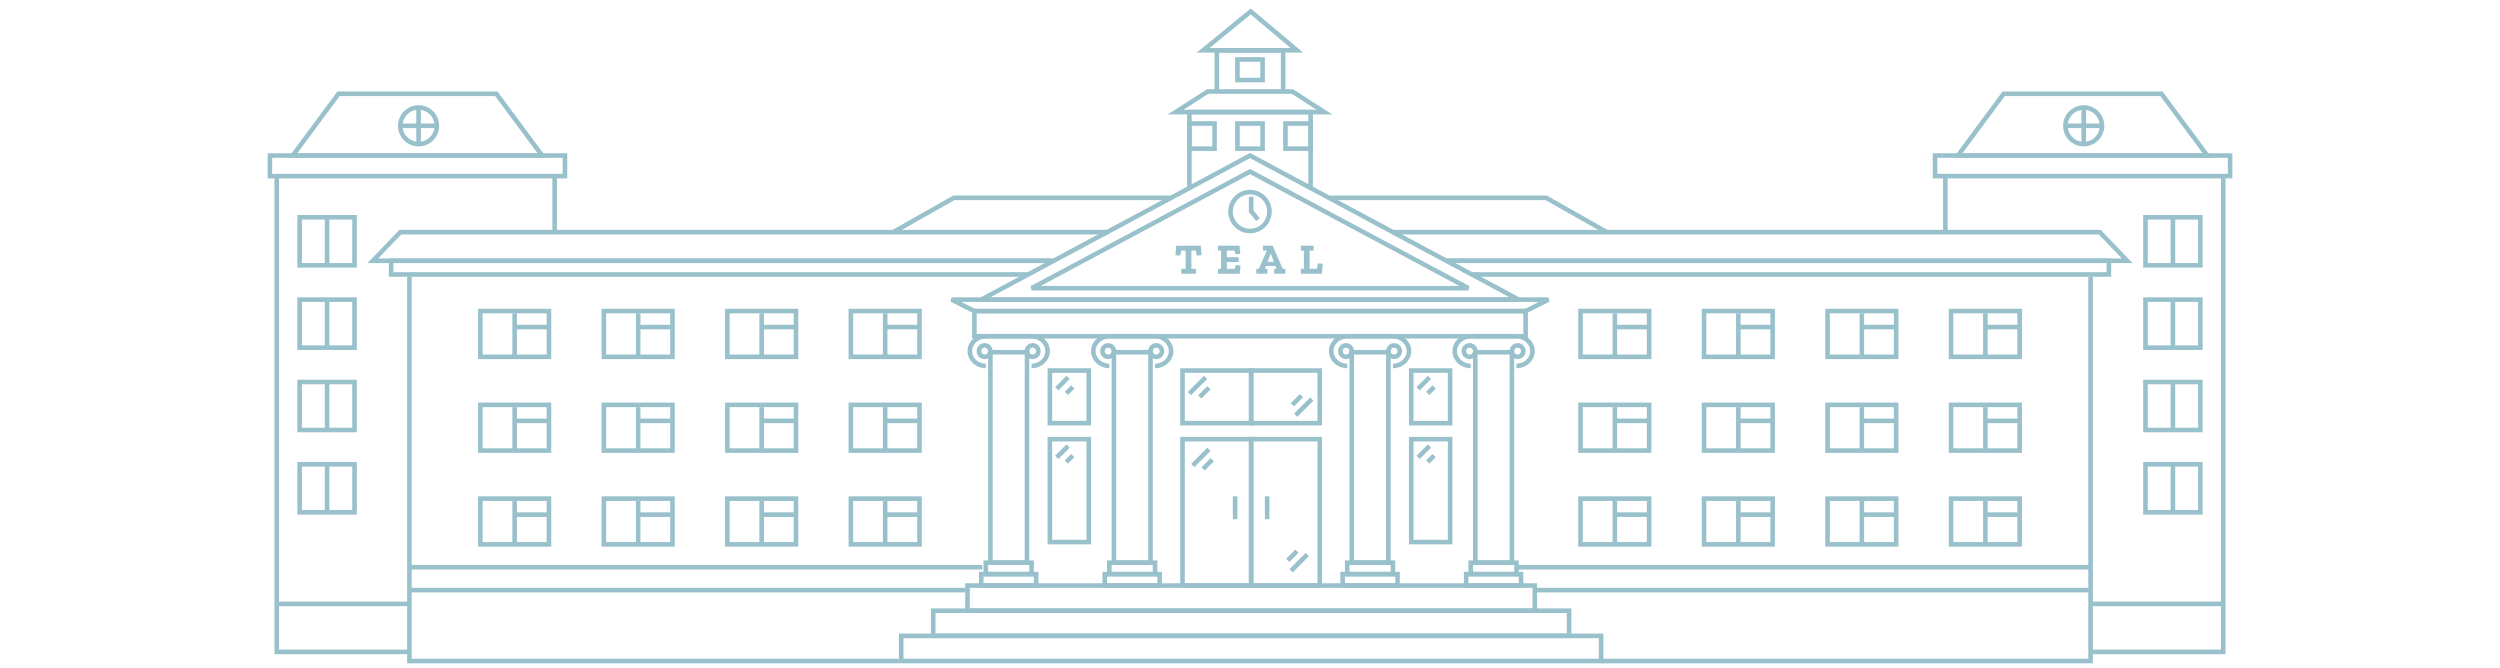 <svg width="1093" height="292" viewBox="0 0 1093 292" fill="none" xmlns="http://www.w3.org/2000/svg">
<g opacity="0.4">
<rect x="547" y="192" width="30" height="64" stroke="#00637E" stroke-width="2"/>
<rect x="459" y="192" width="17" height="45" stroke="#00637E" stroke-width="2"/>
<rect x="617" y="192" width="17" height="45" stroke="#00637E" stroke-width="2"/>
<rect x="547" y="162" width="30" height="23" stroke="#00637E" stroke-width="2"/>
<rect x="459" y="162" width="17" height="23" stroke="#00637E" stroke-width="2"/>
<rect x="617" y="162" width="17" height="23" stroke="#00637E" stroke-width="2"/>
<rect x="517" y="192" width="30" height="64" stroke="#00637E" stroke-width="2"/>
<rect x="517" y="162" width="30" height="23" stroke="#00637E" stroke-width="2"/>
<path d="M573 82V49H520V82" stroke="#00637E" stroke-width="2"/>
<path d="M561 40V22H532V40" stroke="#00637E" stroke-width="2"/>
<path d="M552 26H541V35H552V26Z" stroke="#00637E" stroke-width="2"/>
<path d="M552 54H541V65H552V54Z" stroke="#00637E" stroke-width="2"/>
<path d="M531 54H520V65H531V54Z" stroke="#00637E" stroke-width="2"/>
<path d="M573 54H562V65H573V54Z" stroke="#00637E" stroke-width="2"/>
<path d="M540 217V227" stroke="#00637E" stroke-width="2"/>
<path d="M528.535 196.465L521.464 203.536" stroke="#00637E" stroke-width="2"/>
<path d="M564.465 249.535L571.536 242.464" stroke="#00637E" stroke-width="2"/>
<path d="M566.465 181.535L573.536 174.464" stroke="#00637E" stroke-width="2"/>
<path d="M527.07 165L519.999 172.071" stroke="#00637E" stroke-width="2"/>
<path d="M466.971 165L462 169.971" stroke="#00637E" stroke-width="2"/>
<path d="M624.971 165L620 169.971" stroke="#00637E" stroke-width="2"/>
<path d="M466.971 195L462 199.971" stroke="#00637E" stroke-width="2"/>
<path d="M624.971 195L620 199.971" stroke="#00637E" stroke-width="2"/>
<path d="M530 201L526 205" stroke="#00637E" stroke-width="2"/>
<path d="M563 245L567 241" stroke="#00637E" stroke-width="2"/>
<path d="M565 177L569 173" stroke="#00637E" stroke-width="2"/>
<path d="M469 169.188L466.188 171.999" stroke="#00637E" stroke-width="2"/>
<path d="M627 169.188L624.188 171.999" stroke="#00637E" stroke-width="2"/>
<path d="M528.535 169.535L524.535 173.535" stroke="#00637E" stroke-width="2"/>
<path d="M469 199.188L466.188 201.999" stroke="#00637E" stroke-width="2"/>
<path d="M627 199.188L624.188 201.999" stroke="#00637E" stroke-width="2"/>
<path d="M554 217V227" stroke="#00637E" stroke-width="2"/>
<rect x="423" y="256" width="248" height="11" stroke="#00637E" stroke-width="2"/>
<rect x="408" y="267" width="278" height="11" stroke="#00637E" stroke-width="2"/>
<rect x="394" y="278" width="306" height="11" stroke="#00637E" stroke-width="2"/>
<rect x="429" y="251" width="24" height="5" stroke="#00637E" stroke-width="2"/>
<rect x="431" y="246" width="20" height="5" stroke="#00637E" stroke-width="2"/>
<rect x="433" y="154" width="16" height="92" stroke="#00637E" stroke-width="2"/>
<circle cx="430.5" cy="153.5" r="2.5" stroke="#00637E" stroke-width="2"/>
<path d="M431 160C427.134 160 424 157.09 424 153.5C424 149.91 427.134 147 431 147" stroke="#00637E" stroke-width="2"/>
<path d="M451 160C454.866 160 458 157.09 458 153.5C458 149.91 454.866 147 451 147" stroke="#00637E" stroke-width="2"/>
<path d="M431 147H451" stroke="#00637E" stroke-width="2"/>
<circle cx="451.5" cy="153.5" r="2.5" stroke="#00637E" stroke-width="2"/>
<rect x="587" y="251" width="24" height="5" stroke="#00637E" stroke-width="2"/>
<rect x="589" y="246" width="20" height="5" stroke="#00637E" stroke-width="2"/>
<rect x="591" y="154" width="16" height="92" stroke="#00637E" stroke-width="2"/>
<circle cx="588.5" cy="153.5" r="2.5" stroke="#00637E" stroke-width="2"/>
<path d="M589 160C585.134 160 582 157.09 582 153.5C582 149.91 585.134 147 589 147" stroke="#00637E" stroke-width="2"/>
<path d="M609 160C612.866 160 616 157.09 616 153.5C616 149.91 612.866 147 609 147" stroke="#00637E" stroke-width="2"/>
<path d="M589 147H609" stroke="#00637E" stroke-width="2"/>
<circle cx="609.5" cy="153.5" r="2.5" stroke="#00637E" stroke-width="2"/>
<rect x="483" y="251" width="24" height="5" stroke="#00637E" stroke-width="2"/>
<rect x="485" y="246" width="20" height="5" stroke="#00637E" stroke-width="2"/>
<rect x="487" y="154" width="16" height="92" stroke="#00637E" stroke-width="2"/>
<circle cx="484.5" cy="153.5" r="2.5" stroke="#00637E" stroke-width="2"/>
<path d="M485 160C481.134 160 478 157.09 478 153.5C478 149.91 481.134 147 485 147" stroke="#00637E" stroke-width="2"/>
<path d="M505 160C508.866 160 512 157.09 512 153.5C512 149.91 508.866 147 505 147" stroke="#00637E" stroke-width="2"/>
<path d="M485 147H505" stroke="#00637E" stroke-width="2"/>
<circle cx="505.5" cy="153.5" r="2.5" stroke="#00637E" stroke-width="2"/>
<rect x="641" y="251" width="24" height="5" stroke="#00637E" stroke-width="2"/>
<rect x="643" y="246" width="20" height="5" stroke="#00637E" stroke-width="2"/>
<rect x="645" y="154" width="16" height="92" stroke="#00637E" stroke-width="2"/>
<circle cx="642.5" cy="153.5" r="2.5" stroke="#00637E" stroke-width="2"/>
<path d="M643 160C639.134 160 636 157.09 636 153.5C636 149.91 639.134 147 643 147" stroke="#00637E" stroke-width="2"/>
<path d="M663 160C666.866 160 670 157.09 670 153.5C670 149.91 666.866 147 663 147" stroke="#00637E" stroke-width="2"/>
<path d="M643 147H663" stroke="#00637E" stroke-width="2"/>
<circle cx="663.5" cy="153.5" r="2.5" stroke="#00637E" stroke-width="2"/>
<rect x="426" y="136" width="241" height="11" stroke="#00637E" stroke-width="2"/>
<path d="M633.5 114H922V120H643.5" stroke="#00637E" stroke-width="2"/>
<path d="M459.5 114H171V120H449.5" stroke="#00637E" stroke-width="2"/>
<path d="M416 131H677L667 136H426L416 131Z" stroke="#00637E" stroke-width="2"/>
<path d="M528 40H565L579 49H514L528 40Z" stroke="#00637E" stroke-width="2"/>
<path d="M546.815 5L567 22H526L546.815 5Z" stroke="#00637E" stroke-width="2"/>
<path d="M429 131H664L546.5 68L429 131Z" stroke="#00637E" stroke-width="2"/>
<path d="M451 126H642L546.5 75L451 126Z" stroke="#00637E" stroke-width="2"/>
<circle cx="546.5" cy="92.5" r="8.5" stroke="#00637E" stroke-width="2"/>
<path d="M547 86V92.4L550 96" stroke="#00637E" stroke-width="2"/>
<path d="M608.5 101.5H918L930 114H632.5" stroke="#00637E" stroke-width="2"/>
<path d="M484.5 101.5H175L163 114H460.5" stroke="#00637E" stroke-width="2"/>
<path d="M700 289H914V121" stroke="#00637E" stroke-width="2"/>
<path d="M393 289H179V121" stroke="#00637E" stroke-width="2"/>
<path d="M663.5 248H914" stroke="#00637E" stroke-width="2"/>
<path d="M429.5 248H179" stroke="#00637E" stroke-width="2"/>
<path d="M671 258L914 258" stroke="#00637E" stroke-width="2"/>
<path d="M422 258L179 258" stroke="#00637E" stroke-width="2"/>
<rect x="691" y="136" width="30" height="20" stroke="#00637E" stroke-width="2"/>
<line x1="706" y1="156" x2="706" y2="137" stroke="#00637E" stroke-width="2"/>
<line x1="706" y1="143" x2="721" y2="143" stroke="#00637E" stroke-width="2"/>
<rect x="372" y="136" width="30" height="20" stroke="#00637E" stroke-width="2"/>
<line x1="387" y1="156" x2="387" y2="137" stroke="#00637E" stroke-width="2"/>
<line x1="387" y1="143" x2="402" y2="143" stroke="#00637E" stroke-width="2"/>
<rect x="691" y="177" width="30" height="20" stroke="#00637E" stroke-width="2"/>
<line x1="706" y1="197" x2="706" y2="178" stroke="#00637E" stroke-width="2"/>
<line x1="706" y1="184" x2="721" y2="184" stroke="#00637E" stroke-width="2"/>
<rect x="372" y="177" width="30" height="20" stroke="#00637E" stroke-width="2"/>
<line x1="387" y1="197" x2="387" y2="178" stroke="#00637E" stroke-width="2"/>
<line x1="387" y1="184" x2="402" y2="184" stroke="#00637E" stroke-width="2"/>
<rect x="691" y="218" width="30" height="20" stroke="#00637E" stroke-width="2"/>
<line x1="706" y1="238" x2="706" y2="219" stroke="#00637E" stroke-width="2"/>
<line x1="706" y1="225" x2="721" y2="225" stroke="#00637E" stroke-width="2"/>
<rect x="372" y="218" width="30" height="20" stroke="#00637E" stroke-width="2"/>
<line x1="387" y1="238" x2="387" y2="219" stroke="#00637E" stroke-width="2"/>
<line x1="387" y1="225" x2="402" y2="225" stroke="#00637E" stroke-width="2"/>
<rect x="745" y="136" width="30" height="20" stroke="#00637E" stroke-width="2"/>
<line x1="760" y1="156" x2="760" y2="137" stroke="#00637E" stroke-width="2"/>
<line x1="760" y1="143" x2="775" y2="143" stroke="#00637E" stroke-width="2"/>
<rect x="318" y="136" width="30" height="20" stroke="#00637E" stroke-width="2"/>
<line x1="333" y1="156" x2="333" y2="137" stroke="#00637E" stroke-width="2"/>
<line x1="333" y1="143" x2="348" y2="143" stroke="#00637E" stroke-width="2"/>
<rect x="745" y="177" width="30" height="20" stroke="#00637E" stroke-width="2"/>
<line x1="760" y1="197" x2="760" y2="178" stroke="#00637E" stroke-width="2"/>
<line x1="760" y1="184" x2="775" y2="184" stroke="#00637E" stroke-width="2"/>
<rect x="318" y="177" width="30" height="20" stroke="#00637E" stroke-width="2"/>
<line x1="333" y1="197" x2="333" y2="178" stroke="#00637E" stroke-width="2"/>
<line x1="333" y1="184" x2="348" y2="184" stroke="#00637E" stroke-width="2"/>
<rect x="745" y="218" width="30" height="20" stroke="#00637E" stroke-width="2"/>
<line x1="760" y1="238" x2="760" y2="219" stroke="#00637E" stroke-width="2"/>
<line x1="760" y1="225" x2="775" y2="225" stroke="#00637E" stroke-width="2"/>
<rect x="318" y="218" width="30" height="20" stroke="#00637E" stroke-width="2"/>
<line x1="333" y1="238" x2="333" y2="219" stroke="#00637E" stroke-width="2"/>
<line x1="333" y1="225" x2="348" y2="225" stroke="#00637E" stroke-width="2"/>
<rect x="799" y="136" width="30" height="20" stroke="#00637E" stroke-width="2"/>
<line x1="814" y1="156" x2="814" y2="137" stroke="#00637E" stroke-width="2"/>
<line x1="814" y1="143" x2="829" y2="143" stroke="#00637E" stroke-width="2"/>
<rect x="264" y="136" width="30" height="20" stroke="#00637E" stroke-width="2"/>
<line x1="279" y1="156" x2="279" y2="137" stroke="#00637E" stroke-width="2"/>
<line x1="279" y1="143" x2="294" y2="143" stroke="#00637E" stroke-width="2"/>
<rect x="799" y="177" width="30" height="20" stroke="#00637E" stroke-width="2"/>
<line x1="814" y1="197" x2="814" y2="178" stroke="#00637E" stroke-width="2"/>
<line x1="814" y1="184" x2="829" y2="184" stroke="#00637E" stroke-width="2"/>
<rect x="264" y="177" width="30" height="20" stroke="#00637E" stroke-width="2"/>
<line x1="279" y1="197" x2="279" y2="178" stroke="#00637E" stroke-width="2"/>
<line x1="279" y1="184" x2="294" y2="184" stroke="#00637E" stroke-width="2"/>
<rect x="799" y="218" width="30" height="20" stroke="#00637E" stroke-width="2"/>
<line x1="814" y1="238" x2="814" y2="219" stroke="#00637E" stroke-width="2"/>
<line x1="814" y1="225" x2="829" y2="225" stroke="#00637E" stroke-width="2"/>
<rect x="264" y="218" width="30" height="20" stroke="#00637E" stroke-width="2"/>
<line x1="279" y1="238" x2="279" y2="219" stroke="#00637E" stroke-width="2"/>
<line x1="279" y1="225" x2="294" y2="225" stroke="#00637E" stroke-width="2"/>
<rect x="853" y="136" width="30" height="20" stroke="#00637E" stroke-width="2"/>
<line x1="868" y1="156" x2="868" y2="137" stroke="#00637E" stroke-width="2"/>
<line x1="868" y1="143" x2="883" y2="143" stroke="#00637E" stroke-width="2"/>
<rect x="210" y="136" width="30" height="20" stroke="#00637E" stroke-width="2"/>
<line x1="225" y1="156" x2="225" y2="137" stroke="#00637E" stroke-width="2"/>
<line x1="225" y1="143" x2="240" y2="143" stroke="#00637E" stroke-width="2"/>
<rect x="853" y="177" width="30" height="20" stroke="#00637E" stroke-width="2"/>
<line x1="868" y1="197" x2="868" y2="178" stroke="#00637E" stroke-width="2"/>
<line x1="868" y1="184" x2="883" y2="184" stroke="#00637E" stroke-width="2"/>
<rect x="210" y="177" width="30" height="20" stroke="#00637E" stroke-width="2"/>
<line x1="225" y1="197" x2="225" y2="178" stroke="#00637E" stroke-width="2"/>
<line x1="225" y1="184" x2="240" y2="184" stroke="#00637E" stroke-width="2"/>
<rect x="853" y="218" width="30" height="20" stroke="#00637E" stroke-width="2"/>
<line x1="868" y1="238" x2="868" y2="219" stroke="#00637E" stroke-width="2"/>
<line x1="868" y1="225" x2="883" y2="225" stroke="#00637E" stroke-width="2"/>
<rect x="210" y="218" width="30" height="20" stroke="#00637E" stroke-width="2"/>
<line x1="225" y1="238" x2="225" y2="219" stroke="#00637E" stroke-width="2"/>
<line x1="225" y1="225" x2="240" y2="225" stroke="#00637E" stroke-width="2"/>
<rect width="129" height="9" transform="matrix(-1 0 0 1 975 68)" stroke="#00637E" stroke-width="2"/>
<path d="M945 41H876L856 68H965L945 41Z" stroke="#00637E" stroke-width="2"/>
<path d="M217 41H148L128 68H237L217 41Z" stroke="#00637E" stroke-width="2"/>
<rect x="118" y="68" width="129" height="9" stroke="#00637E" stroke-width="2"/>
<path d="M850.5 101.5V77M972 77V285H914" stroke="#00637E" stroke-width="2"/>
<path d="M242.5 101.5V77M121 77V285H179" stroke="#00637E" stroke-width="2"/>
<rect width="24" height="21" transform="matrix(-1 0 0 1 962 95)" stroke="#00637E" stroke-width="2"/>
<rect x="131" y="95" width="24" height="21" stroke="#00637E" stroke-width="2"/>
<path d="M950 95V116" stroke="#00637E" stroke-width="2"/>
<path d="M143 95V116" stroke="#00637E" stroke-width="2"/>
<rect width="24" height="21" transform="matrix(-1 0 0 1 962 131)" stroke="#00637E" stroke-width="2"/>
<rect x="131" y="131" width="24" height="21" stroke="#00637E" stroke-width="2"/>
<rect width="24" height="21" transform="matrix(-1 0 0 1 962 167)" stroke="#00637E" stroke-width="2"/>
<rect x="131" y="167" width="24" height="21" stroke="#00637E" stroke-width="2"/>
<rect width="24" height="21" transform="matrix(-1 0 0 1 962 203)" stroke="#00637E" stroke-width="2"/>
<path d="M950 167V188" stroke="#00637E" stroke-width="2"/>
<path d="M143 167V188" stroke="#00637E" stroke-width="2"/>
<path d="M950 131V152" stroke="#00637E" stroke-width="2"/>
<path d="M143 131V152" stroke="#00637E" stroke-width="2"/>
<path d="M950 203V224" stroke="#00637E" stroke-width="2"/>
<path d="M143 203V224" stroke="#00637E" stroke-width="2"/>
<path d="M972 264L914 264" stroke="#00637E" stroke-width="2"/>
<path d="M121 264L179 264" stroke="#00637E" stroke-width="2"/>
<path d="M581.5 86.5H676L702.5 101.5" stroke="#00637E" stroke-width="2"/>
<path d="M511.5 86.5H417L390.5 101.5" stroke="#00637E" stroke-width="2"/>
<rect x="131" y="203" width="24" height="21" stroke="#00637E" stroke-width="2"/>
<circle cx="911" cy="55" r="8" stroke="#00637E" stroke-width="2"/>
<circle cx="183" cy="55" r="8" stroke="#00637E" stroke-width="2"/>
<path d="M911 47V63M903 55H919M183 47V63M175 55H191" stroke="#00637E" stroke-width="2"/>
<path d="M525.349 111.555L523.199 111.744L522.822 109.557H520.88V117.514H522.878V119.664H516.467V117.514H518.353V109.557H516.41L516.033 111.744L513.884 111.555L514.261 107.407H524.972L525.349 111.555ZM542.007 119.664H532.54V117.514H533.86V109.557H532.54V107.407H541.893L542.271 110.99L540.121 111.178L539.744 109.557H536.387V112.442H541.554V114.573H536.387V117.514H539.857L540.234 115.893L542.384 116.081L542.007 119.664ZM561.972 119.664H557.088V117.514H558.069L557.616 116.27H553.449L552.939 117.514H554.09V119.664H549.262V117.514H550.375L553.882 109.557H552.185V107.407H556.39L560.803 117.514H561.972V119.664ZM556.937 114.459L555.655 111.009H555.542L554.165 114.459H556.937ZM577.935 119.664H568.733V117.514H570.053V109.557H568.733V107.407H574.296V109.557H572.58V117.514H575.785L576.162 115.138L578.312 115.327L577.935 119.664Z" fill="#00637E"/>
</g>
</svg>
